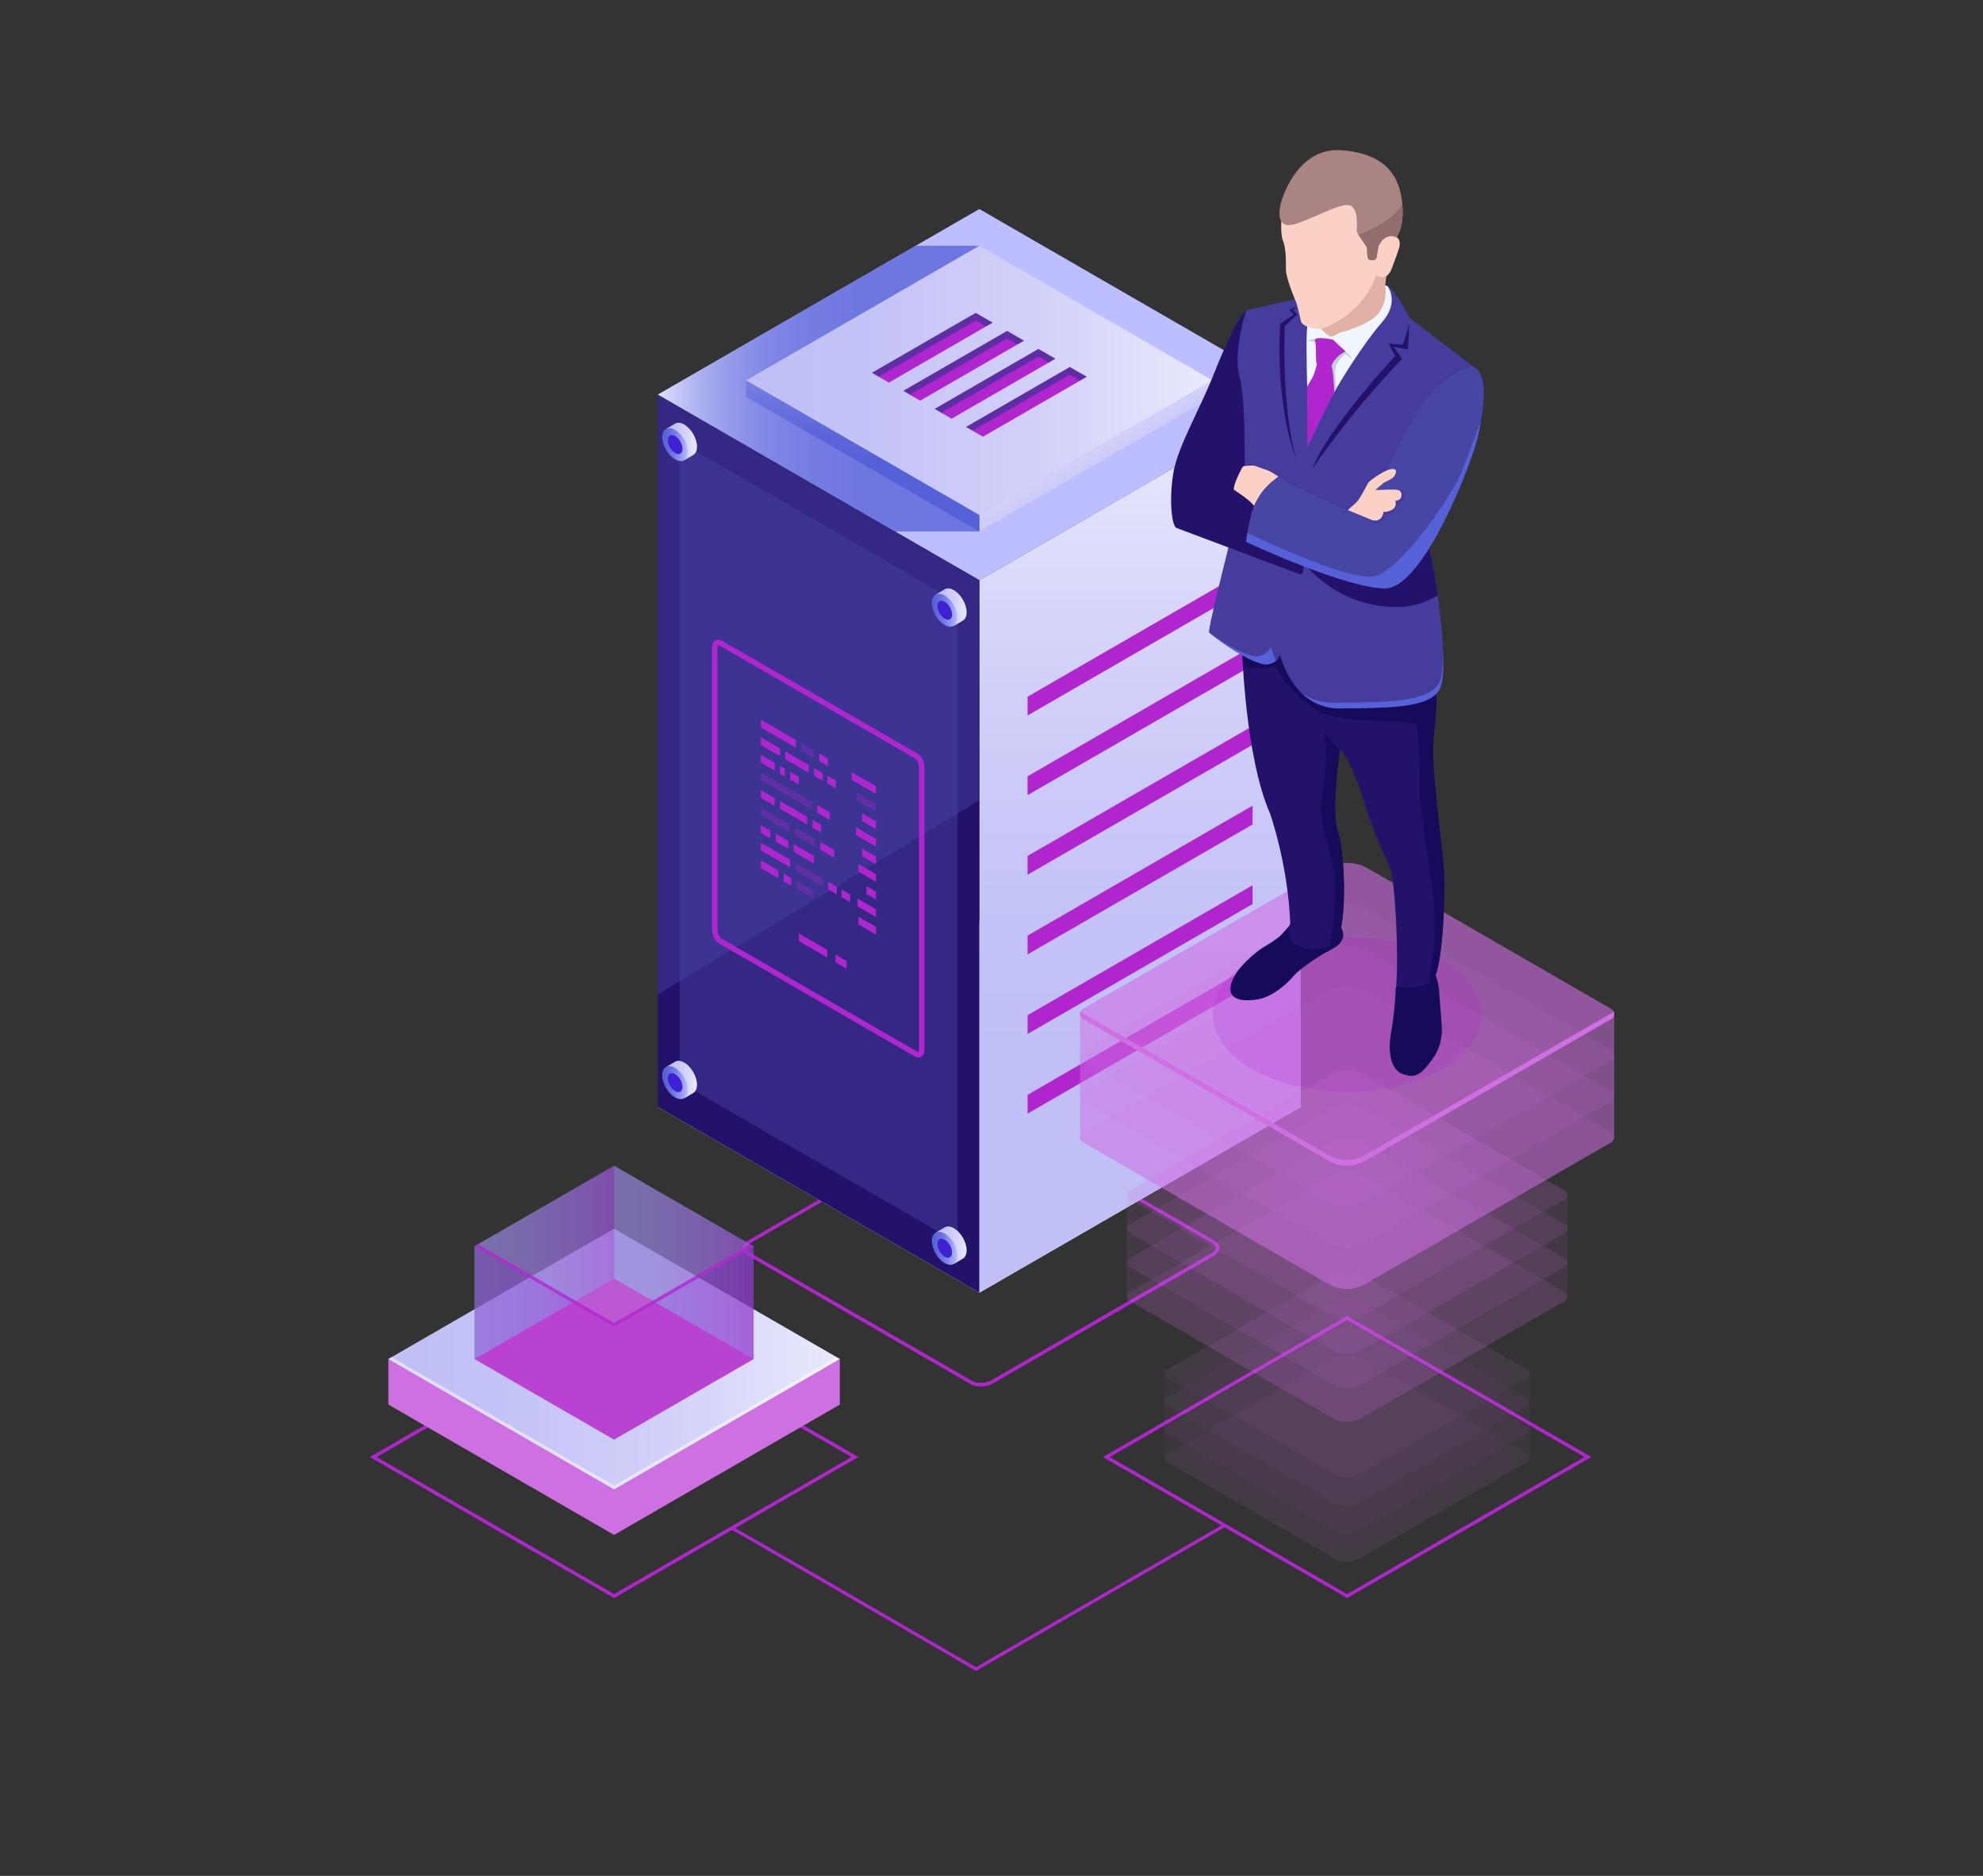 <svg width="370" height="350" viewBox="0 0 370 350" fill="none" xmlns="http://www.w3.org/2000/svg">
<rect x="0" y="0" width="370" height="350" fill="#333333" stroke="none"/>
<g clip-path="url(#clip0_4083_11172)">
<path d="M182.96 258.68C182.27 258.68 181.61 258.54 181.11 258.25L139.43 234.19C138.89 233.88 138.6 233.43 138.6 232.94C138.6 232.36 139.01 231.8 139.71 231.39L180.83 207.65C182.09 206.92 183.94 206.85 185.04 207.49L226.72 231.55C227.26 231.86 227.55 232.31 227.55 232.8C227.55 233.38 227.14 233.94 226.44 234.35L185.32 258.09C184.64 258.48 183.78 258.68 182.96 258.68ZM183.19 207.69C182.48 207.69 181.72 207.86 181.15 208.19L140.03 231.93C139.54 232.22 139.24 232.59 139.24 232.92C139.24 233.25 139.52 233.48 139.75 233.62L181.43 257.68C182.32 258.19 183.95 258.12 184.99 257.52L226.11 233.78C226.6 233.49 226.9 233.12 226.9 232.79C226.9 232.46 226.62 232.23 226.39 232.1L184.71 208.04C184.32 207.8 183.77 207.69 183.19 207.69Z" fill="#B125CF"/>
<path d="M182.73 108.26L122.75 73.63L182.73 39L242.71 73.63L182.73 108.26Z" fill="#BCBEFF"/>
<path d="M182.73 241.19L122.75 206.56L182.73 171.93L242.71 206.56L182.73 241.19Z" fill="white"/>
<path d="M242.71 73.631V206.561L182.73 241.191V108.261L242.71 73.631Z" fill="url(#paint0_linear_4083_11172)"/>
<path d="M122.75 73.631V206.561L182.73 241.191V108.261L122.75 73.631Z" fill="#24126A"/>
<g opacity="0.51">
<path d="M126.82 82.449V201.929L178.67 231.869V112.389L126.82 82.449Z" fill="#453C9E"/>
</g>
<path d="M233.71 105.75V109.26L191.73 133.5V129.99L233.71 105.75Z" fill="#B125CF"/>
<path d="M233.71 120.6V124.12L191.73 148.36V144.84L233.71 120.6Z" fill="#B125CF"/>
<path d="M233.71 135.461V138.971L191.73 163.211V159.701L233.71 135.461Z" fill="#B125CF"/>
<path d="M233.71 150.32V153.83L191.73 178.07V174.56L233.71 150.32Z" fill="#B125CF"/>
<path d="M233.71 165.17V168.68L191.73 192.92V189.41L233.71 165.17Z" fill="#B125CF"/>
<path d="M233.71 180.029V183.539L191.73 207.779V204.269L233.71 180.029Z" fill="#B125CF"/>
<path opacity="0.78" d="M182.73 99.16H166.97L122.75 73.63L170.87 45.85H182.73V99.16Z" fill="url(#paint1_linear_4083_11172)"/>
<path d="M182.731 96.11L139.211 70.98L182.731 45.85L226.251 70.98L182.731 96.11Z" fill="url(#paint2_linear_4083_11172)"/>
<path d="M226.25 70.981V74.04L182.73 99.16V96.111L226.25 70.981Z" fill="url(#paint3_linear_4083_11172)"/>
<path d="M139.211 70.981V74.04L182.731 99.16V96.111L139.211 70.981Z" fill="url(#paint4_linear_4083_11172)"/>
<path d="M165.85 71.379L163.92 70.269L164.08 69.369L181.96 58.959L184.45 60.139L183.98 60.909L165.85 71.379Z" fill="#B125CF"/>
<path d="M182.059 59.799L183.979 60.909L185.219 60.199L182.059 58.369L162.689 69.549L163.929 70.269L182.059 59.799Z" fill="#602EA4"/>
<path d="M171.7 74.748L169.77 73.638L169.93 72.728L187.81 62.328L190.3 63.508L189.83 64.278L171.7 74.748Z" fill="#B125CF"/>
<path d="M187.909 63.168L189.829 64.278L191.069 63.568L187.909 61.738L168.539 72.918L169.779 73.638L187.909 63.168Z" fill="#602EA4"/>
<path d="M177.549 78.119L175.619 76.999L175.779 76.099L193.659 65.699L196.149 66.879L195.679 67.649L177.549 78.119Z" fill="#B125CF"/>
<path d="M193.759 66.54L195.679 67.65L196.929 66.93L193.759 65.1L174.389 76.29L175.629 77.01L193.759 66.54Z" fill="#602EA4"/>
<path d="M183.401 81.479L181.471 80.369L181.631 79.469L199.511 69.059L202.001 70.249L201.531 71.019L183.401 81.479Z" fill="#B125CF"/>
<path d="M199.61 69.909L201.53 71.019L202.78 70.299L199.61 68.469L180.24 79.659L181.48 80.369L199.61 69.909Z" fill="#602EA4"/>
<g opacity="0.51">
<path d="M122.75 185.551L182.73 149.341V108.261L122.75 73.631V185.551Z" fill="#453C9E"/>
</g>
<path d="M180.36 114.239C180.36 112.719 179.29 110.869 177.97 110.109C177.31 109.729 176.71 109.689 176.28 109.949L174.59 110.939L175.64 110.979C175.61 111.139 175.59 111.309 175.59 111.499C175.59 113.019 176.66 114.869 177.98 115.629C178.16 115.729 178.33 115.809 178.49 115.859L178 116.769L179.65 115.799C180.08 115.539 180.36 115.009 180.36 114.239Z" fill="url(#paint5_linear_4083_11172)"/>
<path d="M178.649 115.228C178.649 116.748 177.579 117.368 176.259 116.608C174.939 115.848 173.869 113.998 173.869 112.478C173.869 110.958 174.939 110.338 176.259 111.098C177.589 111.858 178.649 113.708 178.649 115.228Z" fill="url(#paint6_linear_4083_11172)"/>
<path d="M177.638 114.65C177.638 115.53 177.028 115.88 176.268 115.44C175.508 115 174.898 113.94 174.898 113.06C174.898 112.18 175.508 111.83 176.268 112.27C177.028 112.71 177.638 113.77 177.638 114.65Z" fill="#3F21D3"/>
<path d="M130.051 83.331C130.051 81.811 128.981 79.961 127.661 79.201C127.001 78.821 126.401 78.781 125.971 79.041L124.281 80.031L125.331 80.071C125.301 80.231 125.281 80.401 125.281 80.591C125.281 82.111 126.351 83.961 127.671 84.721C127.851 84.821 128.021 84.901 128.181 84.951L127.691 85.861L129.341 84.891C129.781 84.631 130.051 84.101 130.051 83.331Z" fill="url(#paint7_linear_4083_11172)"/>
<path d="M128.35 84.332C128.35 85.852 127.28 86.472 125.96 85.712C124.64 84.952 123.57 83.102 123.57 81.582C123.57 80.062 124.64 79.442 125.96 80.202C127.28 80.952 128.35 82.812 128.35 84.332Z" fill="url(#paint8_linear_4083_11172)"/>
<path d="M127.34 83.742C127.34 84.622 126.73 84.972 125.97 84.532C125.21 84.092 124.6 83.032 124.6 82.152C124.6 81.272 125.21 80.922 125.97 81.362C126.72 81.802 127.34 82.872 127.34 83.742Z" fill="#3F21D3"/>
<path d="M180.36 233.28C180.36 231.76 179.29 229.91 177.97 229.15C177.31 228.77 176.71 228.73 176.28 228.99L174.59 229.98L175.64 230.02C175.61 230.18 175.59 230.35 175.59 230.54C175.59 232.06 176.66 233.91 177.98 234.67C178.16 234.77 178.33 234.85 178.49 234.9L178 235.81L179.65 234.84C180.08 234.59 180.36 234.05 180.36 233.28Z" fill="url(#paint9_linear_4083_11172)"/>
<path d="M178.649 234.281C178.649 235.801 177.579 236.421 176.259 235.661C174.939 234.901 173.869 233.051 173.869 231.531C173.869 230.011 174.939 229.391 176.259 230.151C177.589 230.911 178.649 232.761 178.649 234.281Z" fill="url(#paint10_linear_4083_11172)"/>
<path d="M177.638 233.691C177.638 234.571 177.028 234.921 176.268 234.481C175.508 234.041 174.898 232.981 174.898 232.101C174.898 231.221 175.508 230.871 176.268 231.311C177.028 231.751 177.638 232.821 177.638 233.691Z" fill="#3F21D3"/>
<path d="M130.051 202.38C130.051 200.86 128.981 199.01 127.661 198.25C127.001 197.87 126.401 197.83 125.971 198.09L124.281 199.08L125.331 199.12C125.301 199.28 125.281 199.45 125.281 199.64C125.281 201.16 126.351 203.01 127.671 203.77C127.851 203.87 128.021 203.95 128.181 204L127.691 204.91L129.341 203.94C129.781 203.68 130.051 203.14 130.051 202.38Z" fill="url(#paint11_linear_4083_11172)"/>
<path d="M128.35 203.369C128.35 204.889 127.28 205.509 125.96 204.749C124.64 203.989 123.57 202.139 123.57 200.619C123.57 199.099 124.64 198.479 125.96 199.239C127.28 199.999 128.35 201.849 128.35 203.369Z" fill="url(#paint12_linear_4083_11172)"/>
<path d="M127.34 202.791C127.34 203.671 126.73 204.021 125.97 203.581C125.21 203.141 124.6 202.081 124.6 201.201C124.6 200.321 125.21 199.971 125.97 200.411C126.72 200.851 127.34 201.911 127.34 202.791Z" fill="#3F21D3"/>
<path d="M148.509 139.501L141.969 135.731V134.291L148.509 138.071V139.501Z" fill="#B125CF"/>
<path opacity="0.3" d="M151.858 141.441L149.508 140.081V138.641L151.858 140.001V141.441Z" fill="#B125CF"/>
<path d="M154.459 142.94L152.859 142.01V140.58L154.459 141.5V142.94Z" fill="#B125CF"/>
<path d="M145.539 141.06L141.969 139.01V137.57L145.539 139.63V141.06Z" fill="#B125CF"/>
<path d="M150.899 144.161L146.529 141.641V140.201L150.899 142.731V144.161Z" fill="#B125CF"/>
<path d="M153.498 145.661L151.898 144.741V143.301L153.498 144.231V145.661Z" fill="#B125CF"/>
<path d="M155.969 147.09L154.369 146.17V144.73L155.969 145.65V147.09Z" fill="#B125CF"/>
<path d="M144.549 143.782L141.969 142.292V140.852L144.549 142.342V143.782Z" fill="#B125CF"/>
<path d="M146.429 144.862L145.549 144.352V142.922L146.429 143.422V144.862Z" fill="#B125CF"/>
<path d="M149.03 146.362L147.43 145.442V144.002L149.03 144.932V146.362Z" fill="#B125CF"/>
<path opacity="0.3" d="M151.489 151.061L141.969 145.571V144.131L151.489 149.621V151.061Z" fill="#B125CF"/>
<path d="M154.838 153.001L152.488 151.641V150.201L154.838 151.561V153.001Z" fill="#B125CF"/>
<path d="M144.549 150.34L141.969 148.85V147.41L144.549 148.9V150.34Z" fill="#B125CF"/>
<path d="M150.599 153.83L145.549 150.91V149.48L150.599 152.39V153.83Z" fill="#B125CF"/>
<path d="M153.2 155.331L151.6 154.411V152.971L153.2 153.891V155.331Z" fill="#B125CF"/>
<path opacity="0.3" d="M147.249 155.171L141.969 152.131V150.691L147.249 153.741V155.171Z" fill="#B125CF"/>
<path opacity="0.3" d="M152.058 157.951L148.248 155.751V154.311L152.058 156.521V157.951Z" fill="#B125CF"/>
<path d="M155.639 160.022L153.059 158.532V157.092L155.639 158.582V160.022Z" fill="#B125CF"/>
<path d="M143.749 156.441L141.969 155.411V153.971L143.749 155.001V156.441Z" fill="#B125CF"/>
<path d="M147.108 158.37L144.748 157.01V155.58L147.108 156.94V158.37Z" fill="#B125CF"/>
<path d="M151.899 161.142L148.109 158.952V157.512L151.899 159.702V161.142Z" fill="#B125CF"/>
<path d="M147.429 161.842L141.969 158.692V157.252L147.429 160.402V161.842Z" fill="#B125CF"/>
<path opacity="0.3" d="M153.54 165.37L148.43 162.42V160.98L153.54 163.93V165.37Z" fill="#B125CF"/>
<path d="M156.139 166.872L154.539 165.942V164.512L156.139 165.432V166.872Z" fill="#B125CF"/>
<path d="M158.629 168.311L157.029 167.381V165.951L158.629 166.871V168.311Z" fill="#B125CF"/>
<path d="M145.239 163.861L141.969 161.971V160.531L145.239 162.421V163.861Z" fill="#B125CF"/>
<path d="M158.918 145.51L163.448 148.13V146.69L158.918 144.07V145.51Z" fill="#B125CF"/>
<path opacity="0.3" d="M159.889 149.35L163.449 151.41V149.97L159.889 147.91V149.35Z" fill="#B125CF"/>
<path d="M160.869 153.202L163.449 154.692V153.252L160.869 151.762V153.202Z" fill="#B125CF"/>
<path d="M159.699 155.801L163.449 157.971V156.531L159.699 154.371V155.801Z" fill="#B125CF"/>
<path d="M160.869 159.76L163.449 161.25V159.81L160.869 158.32V159.76Z" fill="#B125CF"/>
<path d="M160.18 162.641L163.45 164.531V163.091L160.18 161.201V162.641Z" fill="#B125CF"/>
<path d="M161.668 166.782L163.448 167.812V166.372L161.668 165.342V166.782Z" fill="#B125CF"/>
<path d="M159.998 169.09L163.448 171.09V169.65L159.998 167.66V169.09Z" fill="#B125CF"/>
<path d="M160.18 172.481L163.45 174.371V172.931L160.18 171.041V172.481Z" fill="#B125CF"/>
<path d="M147.628 165.242L146.238 164.432V163.002L147.628 163.802V165.242Z" fill="#B125CF"/>
<path opacity="0.3" d="M151.759 167.621L148.629 165.811V164.381L151.759 166.181V167.621Z" fill="#B125CF"/>
<path d="M154.348 178.652L149.068 175.602V174.172L154.348 177.222V178.652Z" fill="#B125CF"/>
<path d="M157.969 180.742L155.889 179.542V178.102L157.969 179.312V180.742Z" fill="#B125CF"/>
<path d="M171.339 197.3C171.119 197.3 170.879 197.23 170.659 197.1L134.189 176.04C133.449 175.61 132.859 174.52 132.859 173.55V120.78C132.859 120.18 133.089 119.7 133.479 119.47C133.829 119.27 134.269 119.29 134.689 119.53L171.159 140.59C171.899 141.02 172.489 142.11 172.489 143.08V195.85C172.489 196.45 172.259 196.93 171.869 197.16C171.709 197.26 171.529 197.3 171.339 197.3ZM134.009 120.35C133.999 120.35 133.989 120.35 133.989 120.35C133.959 120.37 133.869 120.48 133.869 120.78V173.55C133.869 174.16 134.249 174.91 134.689 175.16L171.159 196.22C171.269 196.28 171.339 196.29 171.359 196.28C171.389 196.26 171.479 196.15 171.479 195.85V143.08C171.479 142.47 171.099 141.72 170.659 141.47L134.189 120.41C134.109 120.37 134.049 120.35 134.009 120.35Z" fill="#B125CF"/>
<path d="M114.58 298.159L69 271.849L114.57 245.539L160.15 271.849L114.58 298.159ZM70.3 271.849L114.58 297.419L158.86 271.849L114.58 246.279L70.3 271.849Z" fill="#B125CF"/>
<path d="M156.701 262.061V253.561L114.581 276.811L72.461 253.561V262.061L114.581 286.381L156.701 262.061Z" fill="#CE6FE2"/>
<path d="M114.581 277.88L72.461 253.56L114.581 229.24L156.701 253.56L114.581 277.88Z" fill="url(#paint13_linear_4083_11172)"/>
<path opacity="0.5" d="M114.581 277.181L73.061 253.211L72.461 253.561L114.581 277.881L156.701 253.561L156.101 253.211L114.581 277.181Z" fill="white"/>
<path d="M114.579 268.599L88.539 253.559L114.579 238.529L140.619 253.559L114.579 268.599Z" fill="#C060D5"/>
<path opacity="0.5" d="M114.578 217.5L140.618 232.53V253.56L114.578 238.53V217.5Z" fill="url(#paint14_linear_4083_11172)"/>
<path opacity="0.5" d="M114.579 238.53L88.539 253.56V232.53L114.579 217.5V238.53Z" fill="url(#paint15_linear_4083_11172)"/>
<path opacity="0.5" d="M114.579 247.57L88.539 232.53L114.579 217.5L140.619 232.53L114.579 247.57Z" fill="#B950D0"/>
<path opacity="0.5" d="M114.578 247.569V268.599L140.618 253.559V232.529L114.578 247.569Z" fill="#B126CF"/>
<path opacity="0.5" d="M88.539 232.529V253.559L114.579 268.599V247.569L88.539 232.529Z" fill="#B325D1"/>
<path d="M251.349 298.159L205.779 271.849L251.349 245.539L296.929 271.849L251.349 298.159ZM207.069 271.849L251.349 297.419L295.629 271.849L251.349 246.279L207.069 271.849Z" fill="#B125CF"/>
<path d="M182.1 311.76L181.95 311.67C166.51 302.71 137.1 285.66 136.32 285.32L136.51 284.75C137.01 284.9 174.21 306.48 182.1 311.06L228.37 284.34L228.67 284.86L182.1 311.76Z" fill="#B125CF"/>
<path opacity="0.8" d="M114.579 246.85L89.159 232.17L88.539 232.53L114.579 247.57L140.619 232.53L139.999 232.17L114.579 246.85Z" fill="#B125CF"/>
<g opacity="0.5">
<g opacity="0.11">
<path d="M253.99 253.44C252.37 252.51 250.38 252.51 248.76 253.44L217.61 271.38C217.12 271.66 217.12 272.37 217.61 272.65L249.01 290.78C250.44 291.6 252.19 291.6 253.62 290.78L285.07 272.67C285.56 272.39 285.56 271.68 285.07 271.4L253.99 253.44Z" fill="#CE6FE2"/>
</g>
<g opacity="0.11">
<path d="M253.99 248.199C252.37 247.269 250.38 247.269 248.76 248.199L217.61 266.139C217.12 266.419 217.12 267.129 217.61 267.409L249.01 285.539C250.44 286.359 252.19 286.359 253.62 285.539L285.07 267.429C285.56 267.149 285.56 266.439 285.07 266.159L253.99 248.199Z" fill="#CE6FE2"/>
</g>
<g opacity="0.11">
<path d="M253.99 242.949C252.37 242.019 250.38 242.019 248.76 242.949L217.61 260.889C217.12 261.169 217.12 261.879 217.61 262.159L249.01 280.289C250.44 281.109 252.19 281.109 253.62 280.289L285.07 262.179C285.56 261.899 285.56 261.189 285.07 260.909L253.99 242.949Z" fill="#CE6FE2"/>
</g>
<g opacity="0.11">
<path d="M253.99 237.699C252.37 236.769 250.38 236.769 248.76 237.699L217.61 255.639C217.12 255.919 217.12 256.629 217.61 256.909L249.01 275.039C250.44 275.859 252.19 275.859 253.62 275.039L285.07 256.929C285.56 256.649 285.56 255.939 285.07 255.659L253.99 237.699Z" fill="#CE6FE2"/>
</g>
<path opacity="0.11" d="M285.09 255.659L253.99 237.709C252.37 236.779 250.38 236.779 248.76 237.709L217.61 255.649C217.36 255.789 217.24 256.039 217.24 256.289V272.029C217.24 272.279 217.36 272.529 217.61 272.669L249.01 290.799C250.44 291.619 252.19 291.619 253.62 290.799L285.07 272.689C285.32 272.549 285.44 272.299 285.44 272.049V256.309C285.45 256.049 285.33 255.799 285.09 255.659Z" fill="#CE6FE2"/>
</g>
<g opacity="0.11">
<path d="M254.531 219.51C252.581 218.38 250.181 218.38 248.231 219.51L210.691 241.14C210.101 241.48 210.101 242.33 210.691 242.68L248.551 264.54C250.271 265.53 252.391 265.53 254.111 264.54L292.031 242.7C292.621 242.36 292.621 241.51 292.031 241.16L254.531 219.51Z" fill="#CE6FE2"/>
</g>
<g opacity="0.11">
<path d="M254.531 213.18C252.581 212.05 250.181 212.05 248.231 213.18L210.691 234.81C210.101 235.15 210.101 236 210.691 236.35L248.551 258.21C250.271 259.2 252.391 259.2 254.111 258.21L292.031 236.37C292.621 236.03 292.621 235.18 292.031 234.83L254.531 213.18Z" fill="#CE6FE2"/>
</g>
<g opacity="0.11">
<path d="M254.531 206.859C252.581 205.729 250.181 205.729 248.231 206.859L210.691 228.489C210.101 228.829 210.101 229.679 210.691 230.029L248.551 251.889C250.271 252.879 252.391 252.879 254.111 251.889L292.031 230.049C292.621 229.709 292.621 228.859 292.031 228.509L254.531 206.859Z" fill="#CE6FE2"/>
</g>
<g opacity="0.11">
<path d="M254.531 200.529C252.581 199.399 250.181 199.399 248.231 200.529L210.691 222.159C210.101 222.499 210.101 223.349 210.691 223.699L248.551 245.559C250.271 246.549 252.391 246.549 254.111 245.559L292.031 223.719C292.621 223.379 292.621 222.529 292.031 222.179L254.531 200.529Z" fill="#CE6FE2"/>
</g>
<path opacity="0.11" d="M292.02 222.179L254.53 200.539C252.58 199.409 250.18 199.409 248.23 200.539L210.69 222.169C210.39 222.339 210.25 222.639 210.25 222.939V241.909C210.25 242.209 210.4 242.509 210.69 242.679L248.55 264.539C250.27 265.529 252.39 265.529 254.11 264.539L292.03 242.699C292.33 242.529 292.47 242.229 292.47 241.929V222.959C292.46 222.649 292.31 222.349 292.02 222.179Z" fill="#CE6FE2"/>
<g opacity="0.11">
<path d="M255.21 185.02C252.85 183.66 249.94 183.65 247.57 185.02L202.05 211.24C201.33 211.65 201.33 212.69 202.05 213.1L247.95 239.6C250.04 240.8 252.61 240.8 254.69 239.6L300.66 213.12C301.38 212.71 301.38 211.67 300.66 211.26L255.21 185.02Z" fill="#CE6FE2"/>
</g>
<g opacity="0.11">
<path d="M255.21 177.36C252.85 176 249.94 175.99 247.57 177.36L202.05 203.58C201.33 203.99 201.33 205.03 202.05 205.44L247.95 231.94C250.04 233.14 252.61 233.14 254.69 231.94L300.66 205.46C301.38 205.05 301.38 204.01 300.66 203.6L255.21 177.36Z" fill="#CE6FE2"/>
</g>
<g opacity="0.11">
<path d="M255.21 169.69C252.85 168.33 249.94 168.32 247.57 169.69L202.05 195.91C201.33 196.32 201.33 197.36 202.05 197.77L247.95 224.27C250.04 225.47 252.61 225.47 254.69 224.27L300.66 197.79C301.38 197.38 301.38 196.34 300.66 195.93L255.21 169.69Z" fill="#CE6FE2"/>
</g>
<g opacity="0.11">
<path d="M255.21 162.02C252.85 160.66 249.94 160.65 247.57 162.02L202.05 188.24C201.33 188.65 201.33 189.69 202.05 190.1L247.95 216.6C250.04 217.8 252.61 217.8 254.69 216.6L300.66 190.12C301.38 189.71 301.38 188.67 300.66 188.26L255.21 162.02Z" fill="#CE6FE2"/>
</g>
<path opacity="0.5" d="M300.66 188.26L255.2 162.02C252.84 160.66 249.93 160.65 247.56 162.02L202.04 188.24C201.68 188.45 201.5 188.81 201.5 189.17V212.18C201.5 212.54 201.68 212.9 202.04 213.11L247.94 239.61C250.03 240.81 252.59 240.81 254.68 239.61L300.65 213.13C301.01 212.92 301.19 212.56 301.19 212.2V189.19C301.2 188.83 301.02 188.47 300.66 188.26Z" fill="#CE6FE2"/>
<g opacity="0.11">
<path d="M255.21 162.02C252.85 160.66 249.94 160.65 247.57 162.02L202.05 188.24C201.33 188.65 201.33 189.69 202.05 190.1L247.95 216.6C250.04 217.8 252.61 217.8 254.69 216.6L300.66 190.12C301.38 189.71 301.38 188.67 300.66 188.26L255.21 162.02Z" fill="#CE6FE2"/>
</g>
<path d="M300.66 189.061L254.69 215.541C252.6 216.741 250.04 216.741 247.95 215.541L202.05 189.041C201.87 188.941 201.74 188.801 201.65 188.641C201.38 189.131 201.51 189.791 202.05 190.101L247.95 216.601C250.04 217.801 252.61 217.801 254.69 216.601L300.66 190.121C301.2 189.811 301.33 189.141 301.06 188.661C300.97 188.821 300.84 188.961 300.66 189.061Z" fill="#CE6FE2"/>
<path opacity="0.2" d="M251.349 203.721C265.189 203.721 276.409 197.243 276.409 189.251C276.409 181.26 265.189 174.781 251.349 174.781C237.509 174.781 226.289 181.26 226.289 189.251C226.289 197.243 237.509 203.721 251.349 203.721Z" fill="#AF26CD"/>
<path d="M240.72 172.59C240.72 172.59 239.997 173.348 239.25 174.225C238.504 175.114 236.395 176.346 235.506 176.891C234.618 177.436 230.565 180.517 229.724 183.538C228.883 186.559 231.774 186.962 234.736 186.441C237.698 185.919 240.471 183.182 241.276 182.199C242.082 181.216 244.89 178.976 248.528 177.092C252.165 175.208 249.961 172.685 249.961 172.685L240.72 172.59Z" fill="#160A5B"/>
<path d="M267.725 181.57C267.725 181.57 268.329 182.933 268.495 184.675C268.661 186.428 268.91 190.22 269.004 191.322C269.099 192.435 269.135 195.149 267.18 197.744C265.225 200.338 264.218 201.369 261.623 200.35C259.028 199.331 259.087 194.971 259.549 192.732C260.011 190.492 260.438 185.48 260.391 184.947C260.343 184.426 260.545 184.082 260.545 184.082L267.725 181.57Z" fill="#160A5B"/>
<path d="M231.764 121.189C231.764 121.189 232.309 141.165 236.965 151.77C236.965 151.77 240.295 161.106 240.745 172.22C240.745 172.22 239.975 174.128 241.065 175.692C242.155 177.244 248.991 178.666 250.117 173.559C251.243 168.452 250.816 158.891 249.572 154.909C248.328 150.928 250.01 139.933 250.01 139.933C250.01 139.933 251.882 141.13 254.323 149.021C256.764 156.912 258.577 159.921 259.418 162.102C260.259 164.282 261.03 177.659 260.496 184.187C260.496 184.187 266.03 184.969 267.629 182.327C269.229 179.685 269.762 165.988 269.359 161.628C268.956 157.267 267.131 143.286 267.38 138.961C267.629 134.637 268.53 131.118 267.546 126.805C266.551 122.48 237.344 112.883 237.344 112.883L231.764 121.189Z" fill="#24126A"/>
<path d="M267.404 138.963C267.653 134.638 268.553 131.119 267.57 126.806C267.202 125.183 262.842 122.813 257.546 120.491C248.612 119.673 237.273 118.726 236.491 118.844C235.78 118.951 233.932 119.65 232.403 120.266L231.775 121.19C231.775 121.19 231.811 122.41 231.929 124.389C234.015 125.017 238.02 124.365 238.02 124.365C238.588 125.764 242.072 130.752 246.396 132.896C250.733 135.041 263.411 134.306 264.134 135.124C264.856 135.941 264.999 146.878 264.928 148.264C264.845 149.65 266.124 158.406 267.297 166.155C268.458 173.774 266.693 183.027 266.634 183.324C267.048 183.063 267.404 182.743 267.653 182.317C269.252 179.674 269.785 165.977 269.383 161.617C268.968 157.269 267.143 143.288 267.404 138.963Z" fill="#160A5B"/>
<path d="M241.537 55.845C241.537 55.845 235.056 57.326 232.876 57.836C232.509 57.919 232.224 58.179 232.082 58.523C231.454 60.111 229.878 65.063 231.063 72.291C232.521 81.177 232.059 87.149 232.059 87.149L229.061 102.754C229.061 102.754 225.293 117.612 225.613 118.014C225.933 118.417 234.286 124.78 236.905 123.879C239.511 122.979 238.658 121.51 238.658 121.51C238.658 121.51 240.767 132.28 250.128 132.173C259.488 132.067 267.13 132.102 268.718 128.311C270.306 124.531 268.28 108.619 266.633 102.327C264.986 96.035 261.064 83.476 261.064 83.476L274.772 68.298L263.054 59.352C263.054 59.352 260.258 54.151 259.109 53.487C257.959 52.824 257.355 53.381 257.355 53.381L241.537 55.845Z" fill="#453C9E"/>
<path d="M237.083 120.456C237.095 121.001 236.775 121.807 235.093 122.375C233.28 123.003 228.825 120.29 225.898 118.252C227.356 119.461 234.524 124.698 236.918 123.88C237.439 123.702 237.818 123.501 238.091 123.288C237.557 122.103 237.237 121.072 237.083 120.456Z" fill="#5761D7"/>
<path d="M268.671 127.056C266.988 131.049 258.931 131.013 249.05 131.12C246.538 131.144 244.524 130.433 242.912 129.354C244.618 130.989 246.964 132.21 250.152 132.174C259.512 132.068 267.154 132.103 268.742 128.312C269.263 127.068 269.394 124.52 269.275 121.428C269.299 123.951 269.121 125.978 268.671 127.056Z" fill="#5761D7"/>
<path d="M258.872 53.382C258.872 53.382 261.265 56.273 257.817 60.183C255.696 62.588 252.047 67.778 248.943 73.169C247 76.534 245.211 78.323 244.192 81.214C244.192 81.214 244.049 77.778 243.907 72.47C243.777 67.47 243.706 62.269 243.931 60.953C244.405 58.264 256.23 52.067 258.872 53.382Z" fill="#F0F6FF"/>
<path d="M249.916 62.089C249.916 62.089 248.696 62.847 248.27 62.788C247.843 62.729 246.492 61.402 246.492 61.402C246.492 61.402 243.092 61.343 242.724 59.885C242.357 58.428 242.108 56.959 241.765 56.2C241.421 55.442 239.952 51.816 239.94 50.335C239.928 48.866 239.987 46.236 239.348 44.838C238.708 43.44 237.855 29.506 251.315 29.897C264.775 30.288 260.592 44.269 260.592 44.269C260.592 44.269 261.575 44.684 260.983 46.485C260.391 48.286 260.248 48.475 259.952 49.364C259.644 50.252 259.502 50.833 258.649 51.556L258.424 53.215C258.424 53.215 259.064 55.75 257.393 58.203C255.722 60.679 249.916 62.089 249.916 62.089Z" fill="#FCD1C5"/>
<path d="M232.511 58.004C232.511 58.004 231.077 58.217 226.421 69.935C223.826 76.476 219.809 83.241 218.956 88.099C218.103 92.957 218.577 98.159 219.537 98.514C220.461 98.869 237.203 105.125 242.44 107.104C242.724 107.211 243.044 107.033 243.104 106.725L244.549 98.644L234.158 94.628C234.158 94.628 232.179 92.211 230.319 91.298C230.319 91.298 232.404 87.459 232.274 86.417C232.144 85.374 232.464 74.533 231.243 70.113C230.023 65.729 232.511 58.004 232.511 58.004Z" fill="#24126A"/>
<path d="M238.599 88.974C238.599 88.974 237.166 88.014 236.81 87.872C236.455 87.73 234.547 87.078 234.18 86.924C233.907 86.806 232.794 86.901 232.237 86.948C232.035 86.972 231.858 87.09 231.763 87.268C231.324 88.086 230.092 90.479 230.222 91.379C230.222 91.379 233.682 93.56 234.061 94.543L234.618 94.662C234.618 94.65 236.941 89.685 238.599 88.974Z" fill="#FCD1C5"/>
<path d="M266.657 102.338C266.254 100.821 265.733 98.949 265.152 96.971L244.121 105.987C244.121 105.987 250.413 113.725 261.455 113.227C264.477 113.097 266.669 112.006 268.292 111.07C267.794 107.623 267.202 104.447 266.657 102.338Z" fill="#24126A"/>
<path d="M274.785 68.322C274.785 68.322 269.24 69.081 264.761 76.19C260.282 83.299 257.012 91.51 257.012 91.51L256.858 92.434C256.455 94.851 253.884 96.237 251.645 95.23C246.917 93.121 239.903 89.922 238.599 88.962C238.599 88.962 234.405 91.285 233.268 96.747C232.355 101.107 232.592 101.131 232.592 101.131C232.592 101.131 251.265 109.851 258.481 109.768C265.697 109.685 274.844 85.965 275.851 81.059C276.858 76.166 277.96 69.709 274.785 68.322Z" fill="#24126A"/>
<path d="M274.785 68.322C274.785 68.322 269.24 69.081 264.761 76.19C260.282 83.299 257.012 91.51 257.012 91.51L256.858 92.434C256.455 94.851 253.884 96.237 251.645 95.23C246.917 93.121 239.903 89.922 238.599 88.962C238.599 88.962 234.405 91.285 233.268 96.747C232.355 101.107 232.592 101.131 232.592 101.131C232.592 101.131 251.265 109.851 258.481 109.768C265.697 109.685 274.844 85.965 275.851 81.059C276.858 76.166 277.96 69.709 274.785 68.322Z" fill="#4846A5"/>
<path d="M254.322 96.345C254.322 96.345 256.68 98.549 257.699 97.34C258.73 96.132 258.422 96.001 258.422 96.001C258.422 96.001 260.543 95.978 260.803 94.65C261.064 93.323 262.107 94.022 262.166 92.541C262.225 91.06 260.448 91.368 260.448 91.368L254.322 96.345Z" fill="#453C9E"/>
<path d="M251.48 95.159C251.48 95.159 252.132 94.554 252.962 93.844C253.803 93.133 255.154 90.206 255.379 89.957C255.604 89.697 258.424 87.54 259.786 87.504C261.149 87.469 260.142 88.986 259.822 89.199C259.514 89.412 258.187 90.076 258.187 90.076C258.187 90.076 256.824 91.225 256.67 91.391C256.516 91.557 260.462 91.118 261.09 91.509C261.718 91.888 261.575 92.907 261.125 93.18C260.687 93.453 260.343 93.441 260.343 93.441C260.343 93.441 260.793 94.626 259.609 95.182C258.424 95.739 258.151 95.431 258.151 95.431C258.151 95.431 258.045 97.481 256.09 97.078L251.48 95.159Z" fill="#FCD1C5"/>
<path d="M239.051 37.717C239.051 37.717 237.298 43.31 241.918 41.722C246.539 40.134 250.734 37.468 252.179 38.476C253.281 39.246 253.234 41.615 253.151 42.706C253.115 43.073 253.222 43.44 253.423 43.748L254.798 45.739C254.952 45.964 255.047 46.225 255.058 46.497L255.153 47.883C255.177 48.227 255.461 48.511 255.805 48.523L256.125 48.547C256.48 48.571 256.788 48.322 256.848 47.978L257.203 45.94C257.203 45.94 258.293 43.203 260.592 44.281C260.592 44.281 262.132 42.208 261.623 37.788C261.113 33.369 259.134 28.772 250.449 28.037C241.788 27.302 239.051 37.717 239.051 37.717Z" fill="#AA8383"/>
<path d="M252.31 67.019L251.007 66.012C251.007 66.012 249.81 67.007 249.336 68.074C248.862 69.128 249.336 72.493 249.336 72.493L248.945 73.168L248.46 72.28L248.045 68.299C248.045 68.299 248.483 65.36 248.531 65.289C248.578 65.218 251.031 65.55 251.031 65.55C251.031 65.55 251.896 66.202 252.31 67.019Z" fill="#C4CCD6"/>
<path d="M246.065 63.062C246.065 63.062 244.679 63.157 244.051 63.679C244.051 63.679 245.508 63.75 245.733 63.773C245.97 63.797 246.065 63.062 246.065 63.062Z" fill="#C4CCD6"/>
<path d="M248.707 63.37L251.042 65.55C251.042 65.55 248.992 66.486 248.423 68.323C248.423 68.323 245.887 68.797 245.662 67.873C245.425 66.96 245.674 64.638 245.366 63.619C245.058 62.588 248.707 63.37 248.707 63.37Z" fill="#B125CF"/>
<path d="M245.757 67.812C245.757 67.812 245.318 69.72 244.856 70.502C244.382 71.284 243.896 72.173 243.896 72.173L243.956 83.346C243.956 83.346 248.067 74.874 248.956 73.156C248.956 73.156 248.814 69.08 248.434 68.31C248.032 67.54 245.757 67.812 245.757 67.812Z" fill="#B125CF"/>
<path d="M256.789 51.309C254.087 59.093 246.492 61.404 246.492 61.404C246.492 61.404 247.855 62.719 248.269 62.79C248.696 62.849 249.916 62.091 249.916 62.091C249.916 62.091 255.71 60.681 257.393 58.216C259.063 55.752 258.424 53.228 258.424 53.228L258.649 51.569C257.44 51.972 256.789 51.309 256.789 51.309Z" fill="#E2B1A6"/>
<path d="M262.962 60.42C262.962 60.42 261.895 64.093 261.753 64.235C261.611 64.377 259.075 64.081 259.075 64.081L260.308 66.415C260.308 66.415 247.523 80.124 244.881 87.494C244.881 87.494 250.935 78.145 261.575 66.984L260.071 64.709L262.689 65.219L262.962 60.42Z" fill="#24126A"/>
<path d="M241.966 57.172L241.29 57.942L242.084 58.688L239.726 60.821C239.726 60.821 239.004 75.821 241.895 85.751C241.895 85.751 237.973 76.639 238.862 60.418L241.421 58.688L240.58 57.859L241.966 57.172Z" fill="#24126A"/>
<path d="M250.022 139.934C250.022 139.934 250.057 139.958 250.105 140.005L246.799 136.486C248.328 138.643 246.562 148.513 246.384 150.776C246.207 153.039 248.15 157.707 248.884 163.169C249.619 168.631 248.114 176.428 248.114 176.451C249.062 175.906 249.809 174.994 250.129 173.572C251.254 168.465 250.828 158.904 249.584 154.923C248.339 150.918 250.022 139.934 250.022 139.934Z" fill="#160A5B"/>
<path d="M258.468 109.768C265.684 109.685 274.831 85.965 275.838 81.059C276.004 80.242 276.17 79.377 276.324 78.5C276.3 78.571 274.428 83.69 272.627 88.228C270.814 92.801 261.17 106.652 256.253 107.564C251.809 108.382 235.826 100.917 232.733 99.448C232.449 101.119 232.567 101.131 232.567 101.131C232.567 101.131 251.253 109.851 258.468 109.768Z" fill="#5761D7"/>
<path d="M256.135 48.559C256.491 48.583 256.799 48.334 256.858 47.99L257.213 45.953C257.213 45.953 258.303 43.216 260.602 44.294C260.602 44.294 262.059 42.327 261.657 38.156C259.097 41.995 253.422 43.773 253.422 43.773L254.796 45.763C254.95 45.988 255.045 46.249 255.057 46.521L255.152 47.908C255.175 48.251 255.46 48.536 255.803 48.547L256.135 48.559Z" fill="#936D6D"/>
</g>
<defs>
<linearGradient id="paint0_linear_4083_11172" x1="212.721" y1="203.762" x2="212.721" y2="77.188" gradientUnits="userSpaceOnUse">
<stop stop-color="#C0BFF6"/>
<stop offset="0.294" stop-color="#C5C4F7"/>
<stop offset="0.64" stop-color="#D3D2F9"/>
<stop offset="1" stop-color="#E9E9FD"/>
</linearGradient>
<linearGradient id="paint1_linear_4083_11172" x1="122.752" y1="72.507" x2="182.731" y2="72.507" gradientUnits="userSpaceOnUse">
<stop stop-color="#E9E9FD"/>
<stop offset="0.037" stop-color="#D3D5F7"/>
<stop offset="0.106" stop-color="#B2B6EF"/>
<stop offset="0.182" stop-color="#969BE7"/>
<stop offset="0.266" stop-color="#7F86E1"/>
<stop offset="0.363" stop-color="#6D75DD"/>
<stop offset="0.48" stop-color="#606AD9"/>
<stop offset="0.636" stop-color="#5963D8"/>
<stop offset="1" stop-color="#5761D7"/>
</linearGradient>
<linearGradient id="paint2_linear_4083_11172" x1="139.212" y1="70.98" x2="226.251" y2="70.98" gradientUnits="userSpaceOnUse">
<stop stop-color="#C0BFF6"/>
<stop offset="0.294" stop-color="#C5C4F7"/>
<stop offset="0.64" stop-color="#D3D2F9"/>
<stop offset="1" stop-color="#E9E9FD"/>
</linearGradient>
<linearGradient id="paint3_linear_4083_11172" x1="210.108" y1="94.879" x2="199.528" y2="76.405" gradientUnits="userSpaceOnUse">
<stop stop-color="#C0BFF6"/>
<stop offset="0.294" stop-color="#C5C4F7"/>
<stop offset="0.64" stop-color="#D3D2F9"/>
<stop offset="1" stop-color="#E9E9FD"/>
</linearGradient>
<linearGradient id="paint4_linear_4083_11172" x1="160.972" y1="86.114" x2="160.972" y2="57.931" gradientUnits="userSpaceOnUse">
<stop stop-color="#5761D7"/>
<stop offset="0.178" stop-color="#5C66D9"/>
<stop offset="0.388" stop-color="#6A73DF"/>
<stop offset="0.613" stop-color="#8289E8"/>
<stop offset="0.849" stop-color="#A3A7F5"/>
<stop offset="1" stop-color="#BCBEFF"/>
</linearGradient>
<linearGradient id="paint5_linear_4083_11172" x1="174.584" y1="113.268" x2="180.355" y2="113.268" gradientUnits="userSpaceOnUse">
<stop stop-color="#C0BFF6"/>
<stop offset="0.294" stop-color="#C5C4F7"/>
<stop offset="0.64" stop-color="#D3D2F9"/>
<stop offset="1" stop-color="#E9E9FD"/>
</linearGradient>
<linearGradient id="paint6_linear_4083_11172" x1="173.881" y1="113.855" x2="178.653" y2="113.855" gradientUnits="userSpaceOnUse">
<stop stop-color="#5761D7"/>
<stop offset="0.178" stop-color="#5C66D9"/>
<stop offset="0.388" stop-color="#6A73DF"/>
<stop offset="0.613" stop-color="#8289E8"/>
<stop offset="0.849" stop-color="#A3A7F5"/>
<stop offset="1" stop-color="#BCBEFF"/>
</linearGradient>
<linearGradient id="paint7_linear_4083_11172" x1="124.282" y1="82.362" x2="130.053" y2="82.362" gradientUnits="userSpaceOnUse">
<stop stop-color="#C0BFF6"/>
<stop offset="0.294" stop-color="#C5C4F7"/>
<stop offset="0.64" stop-color="#D3D2F9"/>
<stop offset="1" stop-color="#E9E9FD"/>
</linearGradient>
<linearGradient id="paint8_linear_4083_11172" x1="123.578" y1="82.951" x2="128.351" y2="82.951" gradientUnits="userSpaceOnUse">
<stop stop-color="#5761D7"/>
<stop offset="0.178" stop-color="#5C66D9"/>
<stop offset="0.388" stop-color="#6A73DF"/>
<stop offset="0.613" stop-color="#8289E8"/>
<stop offset="0.849" stop-color="#A3A7F5"/>
<stop offset="1" stop-color="#BCBEFF"/>
</linearGradient>
<linearGradient id="paint9_linear_4083_11172" x1="174.584" y1="232.312" x2="180.355" y2="232.312" gradientUnits="userSpaceOnUse">
<stop stop-color="#C0BFF6"/>
<stop offset="0.294" stop-color="#C5C4F7"/>
<stop offset="0.64" stop-color="#D3D2F9"/>
<stop offset="1" stop-color="#E9E9FD"/>
</linearGradient>
<linearGradient id="paint10_linear_4083_11172" x1="173.881" y1="232.901" x2="178.653" y2="232.901" gradientUnits="userSpaceOnUse">
<stop stop-color="#5761D7"/>
<stop offset="0.178" stop-color="#5C66D9"/>
<stop offset="0.388" stop-color="#6A73DF"/>
<stop offset="0.613" stop-color="#8289E8"/>
<stop offset="0.849" stop-color="#A3A7F5"/>
<stop offset="1" stop-color="#BCBEFF"/>
</linearGradient>
<linearGradient id="paint11_linear_4083_11172" x1="124.282" y1="201.404" x2="130.053" y2="201.404" gradientUnits="userSpaceOnUse">
<stop stop-color="#C0BFF6"/>
<stop offset="0.294" stop-color="#C5C4F7"/>
<stop offset="0.64" stop-color="#D3D2F9"/>
<stop offset="1" stop-color="#E9E9FD"/>
</linearGradient>
<linearGradient id="paint12_linear_4083_11172" x1="123.578" y1="201.991" x2="128.351" y2="201.991" gradientUnits="userSpaceOnUse">
<stop stop-color="#5761D7"/>
<stop offset="0.178" stop-color="#5C66D9"/>
<stop offset="0.388" stop-color="#6A73DF"/>
<stop offset="0.613" stop-color="#8289E8"/>
<stop offset="0.849" stop-color="#A3A7F5"/>
<stop offset="1" stop-color="#BCBEFF"/>
</linearGradient>
<linearGradient id="paint13_linear_4083_11172" x1="72.459" y1="253.564" x2="156.705" y2="253.564" gradientUnits="userSpaceOnUse">
<stop stop-color="#C0BFF6"/>
<stop offset="0.294" stop-color="#C5C4F7"/>
<stop offset="0.64" stop-color="#D3D2F9"/>
<stop offset="1" stop-color="#E9E9FD"/>
</linearGradient>
<linearGradient id="paint14_linear_4083_11172" x1="114.579" y1="235.529" x2="140.62" y2="235.529" gradientUnits="userSpaceOnUse">
<stop stop-color="#42E8E0"/>
<stop offset="0.151" stop-color="#43E3E0"/>
<stop offset="0.329" stop-color="#45D5DF"/>
<stop offset="0.52" stop-color="#49BDDD"/>
<stop offset="0.721" stop-color="#4E9CDB"/>
<stop offset="0.927" stop-color="#5472D8"/>
<stop offset="1" stop-color="#5761D7"/>
</linearGradient>
<linearGradient id="paint15_linear_4083_11172" x1="88.539" y1="235.529" x2="114.58" y2="235.529" gradientUnits="userSpaceOnUse">
<stop stop-color="#42E8E0"/>
<stop offset="0.151" stop-color="#43E3E0"/>
<stop offset="0.329" stop-color="#45D5DF"/>
<stop offset="0.52" stop-color="#49BDDD"/>
<stop offset="0.721" stop-color="#4E9CDB"/>
<stop offset="0.927" stop-color="#5472D8"/>
<stop offset="1" stop-color="#5761D7"/>
</linearGradient>
<clipPath id="clip0_4083_11172">
<rect width="370" height="350" rx="24" fill="white"/>
</clipPath>
</defs>
</svg>
